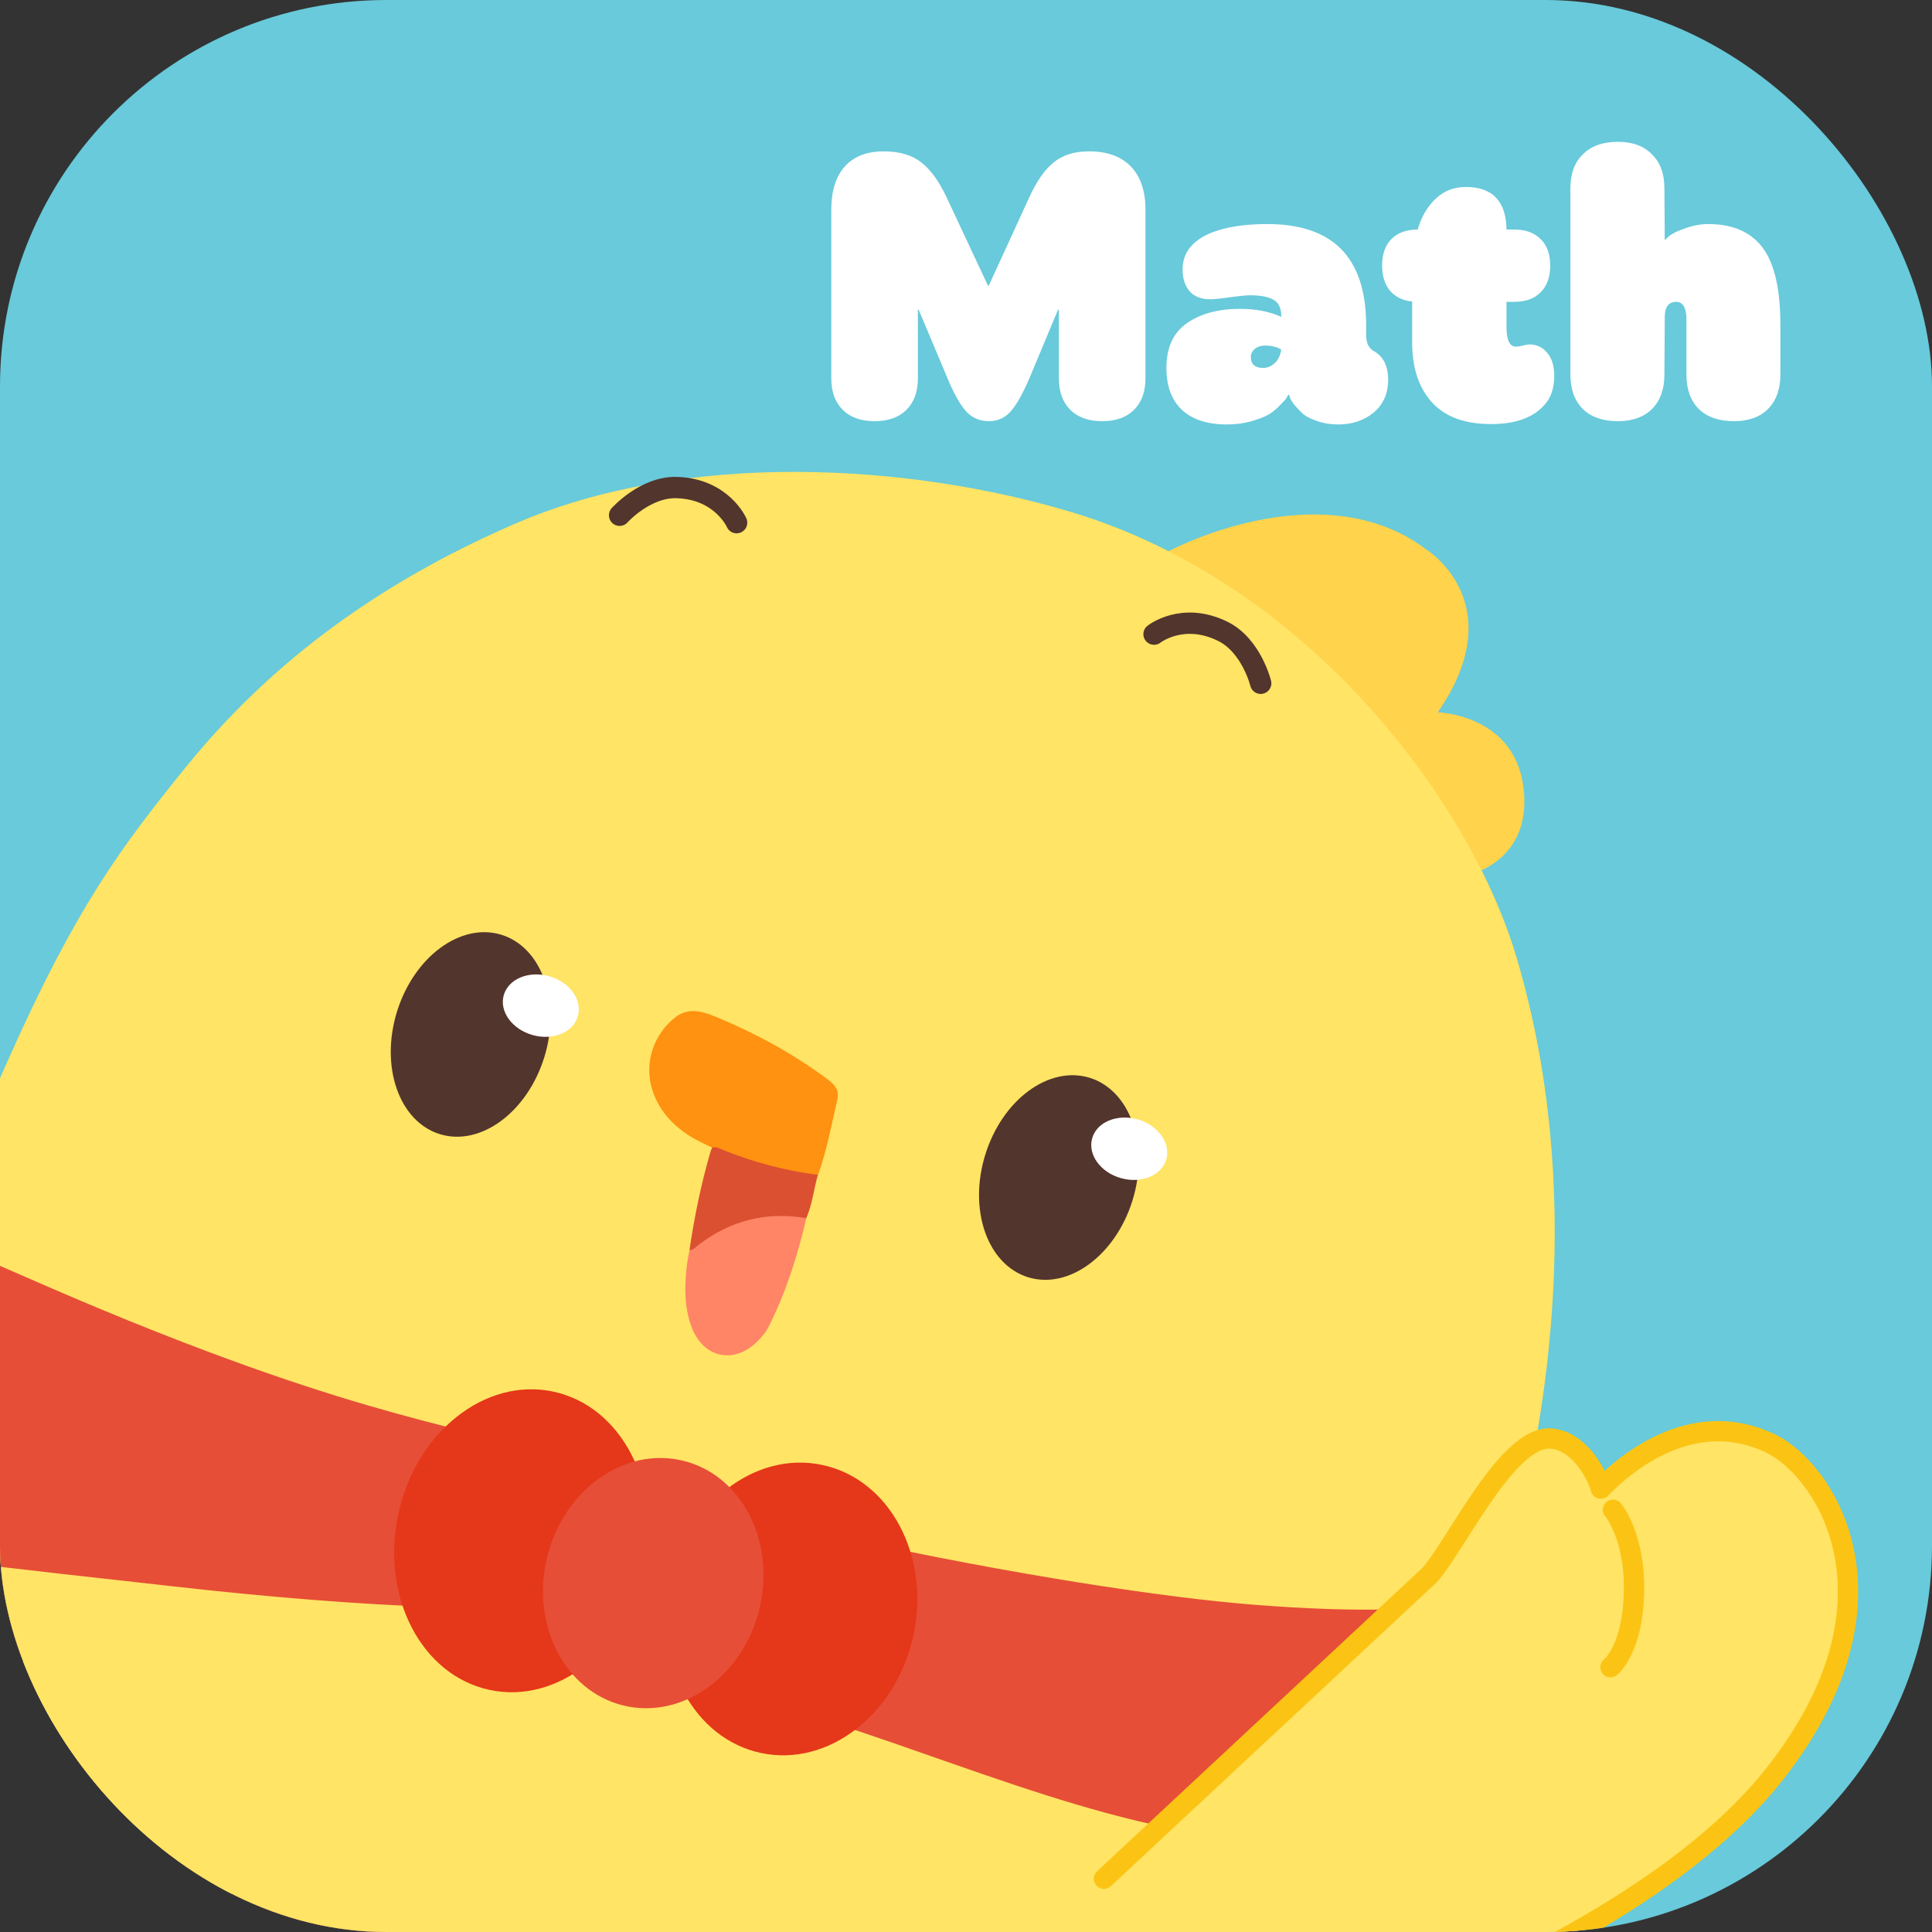 <svg width="30" height="30" viewBox="0 0 30 30" fill="none" xmlns="http://www.w3.org/2000/svg">
<rect x="0" y="0" width="30" height="30" fill="#333333" stroke="none"/>
<g clip-path="url(#clip0_6883_30903)">
<rect width="30" height="30" rx="6" fill="#68CADA"/>
<path d="M22.798 13.596C22.798 13.596 21.914 13.814 21.536 13.313C20.607 12.094 17.03 9.5 17.406 9.051C17.782 8.601 20.435 7.243 22.14 8.527C22.14 8.527 23.5 9.357 22.326 11.061C22.326 11.061 23.498 11.089 23.653 12.203C23.762 12.992 23.348 13.424 22.798 13.596Z" fill="#FFD34C"/>
<path d="M-1.841 21.087C-1.841 21.087 -3.236 26.624 -3.472 28.642C-3.708 30.661 -3.814 32.676 -3.571 34.148C-3.328 35.619 -2.895 37.446 -0.622 38.628C1.557 39.758 5.491 40.608 9.674 40.882C12.654 41.077 16.085 41.134 19.138 40.489C22.251 39.831 23.213 38.112 23.5 37.121C23.835 35.962 24.539 29.489 22.654 27.419C20.537 25.097 18.934 25.939 18.934 25.939L-1.841 21.087Z" fill="#C02D12"/>
<path d="M20.971 32.461C20.971 32.461 21.844 29.876 23.432 24.2C24.035 22.043 24.614 18.464 23.55 14.87C22.828 12.429 20.295 9.053 16.642 7.953C14.12 7.195 10.649 6.983 7.994 8.134C6.278 8.878 4.426 10.009 2.884 11.914C1.885 13.149 1.181 14.079 0.101 16.514C-0.906 18.784 -2.203 21.905 -2.482 24.487C-2.927 28.615 -2.353 32.781 3.611 35.738C9.303 38.561 17.148 37.643 18.55 37.135C20.028 36.598 21.52 35.484 22.005 33.914C22.475 32.398 21.317 32.293 20.971 32.461Z" fill="#FFE465"/>
<path d="M-1.197 19.27C-0.819 19.198 0.345 19.881 2.867 20.851C6.598 22.287 7.787 22.203 9.105 22.829C10.039 23.03 11.885 23.613 13.148 23.89C15.732 24.452 18.064 24.806 19.466 24.918C22.992 25.193 23.02 24.624 23.251 24.852C23.481 25.077 23.003 25.726 22.895 26.559C22.817 27.154 22.724 27.713 22.509 28.001C22.294 28.289 20.887 28.825 18.631 28.47C16.128 28.079 13.328 26.682 11.323 26.336C9.777 26.067 9.105 24.122 8.435 24.848C8.258 25.042 5.904 25.001 2.563 24.619C0.499 24.382 -2.276 24.125 -2.452 23.818C-2.629 23.512 -1.762 19.381 -1.197 19.27Z" fill="#E64E37"/>
<path d="M14.184 25.388C14.447 24.153 13.815 22.971 12.77 22.748C11.726 22.524 10.665 23.345 10.402 24.58C10.138 25.815 10.771 26.997 11.815 27.22C12.859 27.443 13.92 26.623 14.184 25.388Z" fill="#E53719"/>
<path d="M17.142 29.173C17.142 29.173 20.781 25.781 22.206 24.451C22.631 23.957 23.408 22.302 24.074 22.337C24.485 22.36 24.775 22.827 24.857 23.116C25.226 22.734 26.276 21.833 27.492 22.413C28.333 22.817 29.684 24.84 27.558 27.545C26.322 29.117 23.735 30.686 19.785 32.028" fill="#FFE465"/>
<path d="M17.142 29.173C17.142 29.173 20.781 25.781 22.206 24.451C22.631 23.957 23.408 22.302 24.074 22.337C24.485 22.36 24.775 22.827 24.857 23.116C25.226 22.734 26.276 21.833 27.492 22.413C28.333 22.817 29.684 24.84 27.558 27.545C26.322 29.117 23.735 30.686 19.785 32.028" stroke="#FBC414" stroke-width="0.315" stroke-miterlimit="10" stroke-linecap="round" stroke-linejoin="round"/>
<path d="M10.011 24.334C10.284 23.055 9.649 21.835 8.592 21.609C7.536 21.383 6.457 22.237 6.184 23.517C5.911 24.796 6.546 26.016 7.603 26.241C8.659 26.467 9.737 25.613 10.011 24.334Z" fill="#E53719"/>
<path d="M11.792 24.984C12.047 23.934 11.517 22.903 10.606 22.682C9.696 22.46 8.751 23.131 8.495 24.181C8.239 25.231 8.77 26.262 9.681 26.483C10.591 26.705 11.536 26.034 11.792 24.984Z" fill="#E64E37"/>
<path d="M10.859 17.724C10.52 17.551 10.239 17.288 10.126 16.913C9.999 16.496 10.152 16.054 10.492 15.792C10.707 15.629 10.936 15.715 11.143 15.8C11.753 16.055 12.328 16.369 12.858 16.765C12.974 16.853 13.034 16.933 13.001 17.078C12.911 17.471 12.839 17.865 12.702 18.246C12.377 18.314 12.075 18.191 11.769 18.11C11.519 18.045 10.974 17.783 10.859 17.724Z" fill="#FF9210"/>
<path d="M12.52 18.915C12.387 19.494 12.206 20.059 11.94 20.592C11.894 20.685 11.829 20.763 11.753 20.837C11.386 21.193 10.91 21.081 10.734 20.593C10.625 20.292 10.629 19.983 10.662 19.677C10.671 19.59 10.691 19.504 10.706 19.417C11.151 18.95 11.722 18.797 12.375 18.848C12.431 18.846 12.487 18.859 12.52 18.915Z" fill="#FF8566"/>
<path d="M12.52 18.915C11.888 18.809 11.334 18.957 10.847 19.331C10.802 19.364 10.771 19.41 10.706 19.412C10.78 18.907 10.888 18.377 11.032 17.886C11.046 17.851 11.047 17.828 11.068 17.818C11.106 17.801 11.172 17.831 11.232 17.858C11.706 18.049 12.195 18.179 12.7 18.243C12.636 18.467 12.614 18.701 12.52 18.915Z" fill="#DB5030"/>
<path d="M8.452 16.416C8.716 15.562 8.418 14.71 7.786 14.515C7.155 14.32 6.429 14.855 6.164 15.71C5.9 16.565 6.198 17.416 6.83 17.611C7.461 17.806 8.187 17.271 8.452 16.416Z" fill="#52352D"/>
<path d="M8.974 15.777C9.045 15.525 8.845 15.248 8.527 15.159C8.209 15.069 7.893 15.201 7.822 15.454C7.751 15.706 7.952 15.983 8.27 16.072C8.588 16.162 8.904 16.03 8.974 15.777Z" fill="white"/>
<path d="M17.586 18.638C17.85 17.783 17.552 16.931 16.921 16.736C16.289 16.541 15.563 17.076 15.299 17.931C15.034 18.786 15.332 19.637 15.964 19.833C16.595 20.028 17.322 19.493 17.586 18.638Z" fill="#52352D"/>
<path d="M18.111 18C18.181 17.748 17.981 17.471 17.663 17.381C17.345 17.292 17.029 17.424 16.959 17.676C16.888 17.928 17.088 18.205 17.406 18.294C17.724 18.384 18.04 18.252 18.111 18Z" fill="white"/>
<path d="M9.621 8.001C9.621 8.001 10.023 7.551 10.517 7.571C11.211 7.596 11.438 8.116 11.438 8.116" stroke="#52352D" stroke-width="0.331" stroke-miterlimit="10" stroke-linecap="round" stroke-linejoin="round"/>
<path d="M19.576 10.61C19.576 10.61 19.433 10.023 18.987 9.803C18.363 9.496 17.92 9.847 17.92 9.847" stroke="#52352D" stroke-width="0.331" stroke-miterlimit="10" stroke-linecap="round" stroke-linejoin="round"/>
<path d="M25.046 23.443C25.046 23.443 25.397 23.852 25.372 24.742C25.347 25.631 25.007 25.888 25.007 25.888" stroke="#FBC414" stroke-width="0.315" stroke-miterlimit="10" stroke-linecap="round" stroke-linejoin="round"/>
<rect y="25.8" width="3.6" height="4.5" fill="#FFE465"/>
<path d="M14.076 6.363C13.959 6.481 13.793 6.54 13.581 6.54C13.368 6.54 13.202 6.481 13.085 6.363C12.967 6.245 12.908 6.082 12.908 5.873V3.262C12.908 2.966 12.978 2.74 13.119 2.584C13.259 2.428 13.461 2.35 13.723 2.35C13.966 2.35 14.16 2.407 14.304 2.521C14.449 2.632 14.58 2.812 14.698 3.063L15.342 4.437H15.353L15.98 3.069C16.094 2.818 16.221 2.635 16.362 2.521C16.503 2.407 16.685 2.35 16.909 2.35C17.191 2.35 17.407 2.428 17.559 2.584C17.711 2.74 17.787 2.966 17.787 3.262V5.873C17.787 6.082 17.728 6.245 17.61 6.363C17.493 6.481 17.327 6.54 17.114 6.54C16.902 6.54 16.736 6.481 16.619 6.363C16.501 6.245 16.442 6.082 16.442 5.873V4.807H16.43L15.997 5.845C15.891 6.095 15.792 6.274 15.701 6.38C15.61 6.487 15.494 6.54 15.353 6.54C15.213 6.54 15.095 6.489 15 6.386C14.905 6.28 14.806 6.101 14.703 5.85L14.264 4.807H14.253V5.873C14.253 6.082 14.194 6.245 14.076 6.363ZM19.052 6.591C18.748 6.591 18.515 6.515 18.351 6.363C18.192 6.211 18.112 5.995 18.112 5.713C18.112 5.398 18.218 5.166 18.431 5.018C18.644 4.87 18.918 4.796 19.252 4.796C19.503 4.796 19.717 4.838 19.896 4.921C19.896 4.784 19.854 4.695 19.771 4.653C19.691 4.608 19.571 4.585 19.412 4.585C19.351 4.585 19.223 4.598 19.03 4.625C18.916 4.64 18.836 4.647 18.79 4.647C18.653 4.647 18.547 4.606 18.471 4.522C18.399 4.435 18.363 4.323 18.363 4.186C18.363 3.924 18.515 3.732 18.819 3.61C19.043 3.523 19.33 3.479 19.679 3.479C20.683 3.479 21.194 3.984 21.213 4.995V5.195C21.213 5.324 21.253 5.409 21.332 5.451C21.481 5.535 21.555 5.683 21.555 5.896C21.555 6.112 21.479 6.283 21.327 6.409C21.178 6.53 20.996 6.591 20.779 6.591C20.662 6.591 20.555 6.574 20.46 6.54C20.365 6.51 20.291 6.473 20.238 6.432C20.189 6.386 20.145 6.34 20.107 6.295C20.069 6.249 20.044 6.211 20.033 6.181L20.016 6.13H20.004C19.997 6.141 19.987 6.158 19.976 6.181C19.964 6.2 19.932 6.236 19.879 6.289C19.829 6.342 19.773 6.39 19.708 6.432C19.643 6.47 19.552 6.506 19.434 6.54C19.317 6.574 19.189 6.591 19.052 6.591ZM19.611 5.713C19.679 5.713 19.74 5.689 19.793 5.639C19.847 5.59 19.881 5.52 19.896 5.428C19.828 5.387 19.744 5.366 19.645 5.366C19.581 5.366 19.527 5.383 19.486 5.417C19.444 5.451 19.423 5.493 19.423 5.542C19.423 5.656 19.486 5.713 19.611 5.713ZM23.752 5.349C23.863 5.349 23.954 5.392 24.026 5.48C24.098 5.563 24.134 5.683 24.134 5.839C24.134 6.025 24.085 6.173 23.986 6.283C23.811 6.485 23.534 6.585 23.154 6.585C22.747 6.585 22.441 6.473 22.236 6.249C22.031 6.021 21.928 5.712 21.928 5.32V4.682C21.78 4.667 21.664 4.609 21.581 4.511C21.501 4.412 21.461 4.283 21.461 4.123C21.461 3.948 21.509 3.812 21.604 3.713C21.702 3.614 21.839 3.564 22.014 3.564C22.071 3.367 22.164 3.207 22.293 3.086C22.422 2.964 22.578 2.903 22.761 2.903C23.175 2.903 23.386 3.124 23.393 3.564H23.513C23.688 3.564 23.825 3.614 23.923 3.713C24.022 3.808 24.072 3.945 24.072 4.123C24.072 4.302 24.022 4.44 23.923 4.539C23.825 4.638 23.688 4.687 23.513 4.687H23.393V5.081C23.393 5.282 23.443 5.383 23.541 5.383C23.564 5.383 23.599 5.377 23.644 5.366C23.69 5.354 23.726 5.349 23.752 5.349ZM25.121 6.54C24.889 6.54 24.708 6.477 24.579 6.352C24.45 6.223 24.385 6.044 24.385 5.816V2.926C24.385 2.698 24.45 2.521 24.579 2.396C24.708 2.267 24.889 2.202 25.121 2.202C25.349 2.202 25.525 2.267 25.651 2.396C25.78 2.521 25.845 2.698 25.845 2.926L25.85 3.724H25.862C25.904 3.663 25.993 3.608 26.13 3.559C26.266 3.506 26.398 3.479 26.523 3.479C26.907 3.479 27.19 3.603 27.372 3.849C27.555 4.093 27.646 4.494 27.646 5.052V5.816C27.646 6.044 27.581 6.223 27.452 6.352C27.327 6.477 27.15 6.54 26.922 6.54C26.69 6.54 26.51 6.477 26.38 6.352C26.251 6.223 26.187 6.044 26.187 5.816V4.967C26.187 4.78 26.133 4.687 26.027 4.687C25.902 4.687 25.843 4.779 25.85 4.961L25.845 5.816C25.845 6.044 25.78 6.223 25.651 6.352C25.525 6.477 25.349 6.54 25.121 6.54Z" fill="white"/>
</g>
<defs>
<clipPath id="clip0_6883_30903">
<rect width="30" height="30" rx="6" fill="white"/>
</clipPath>
</defs>
</svg>
